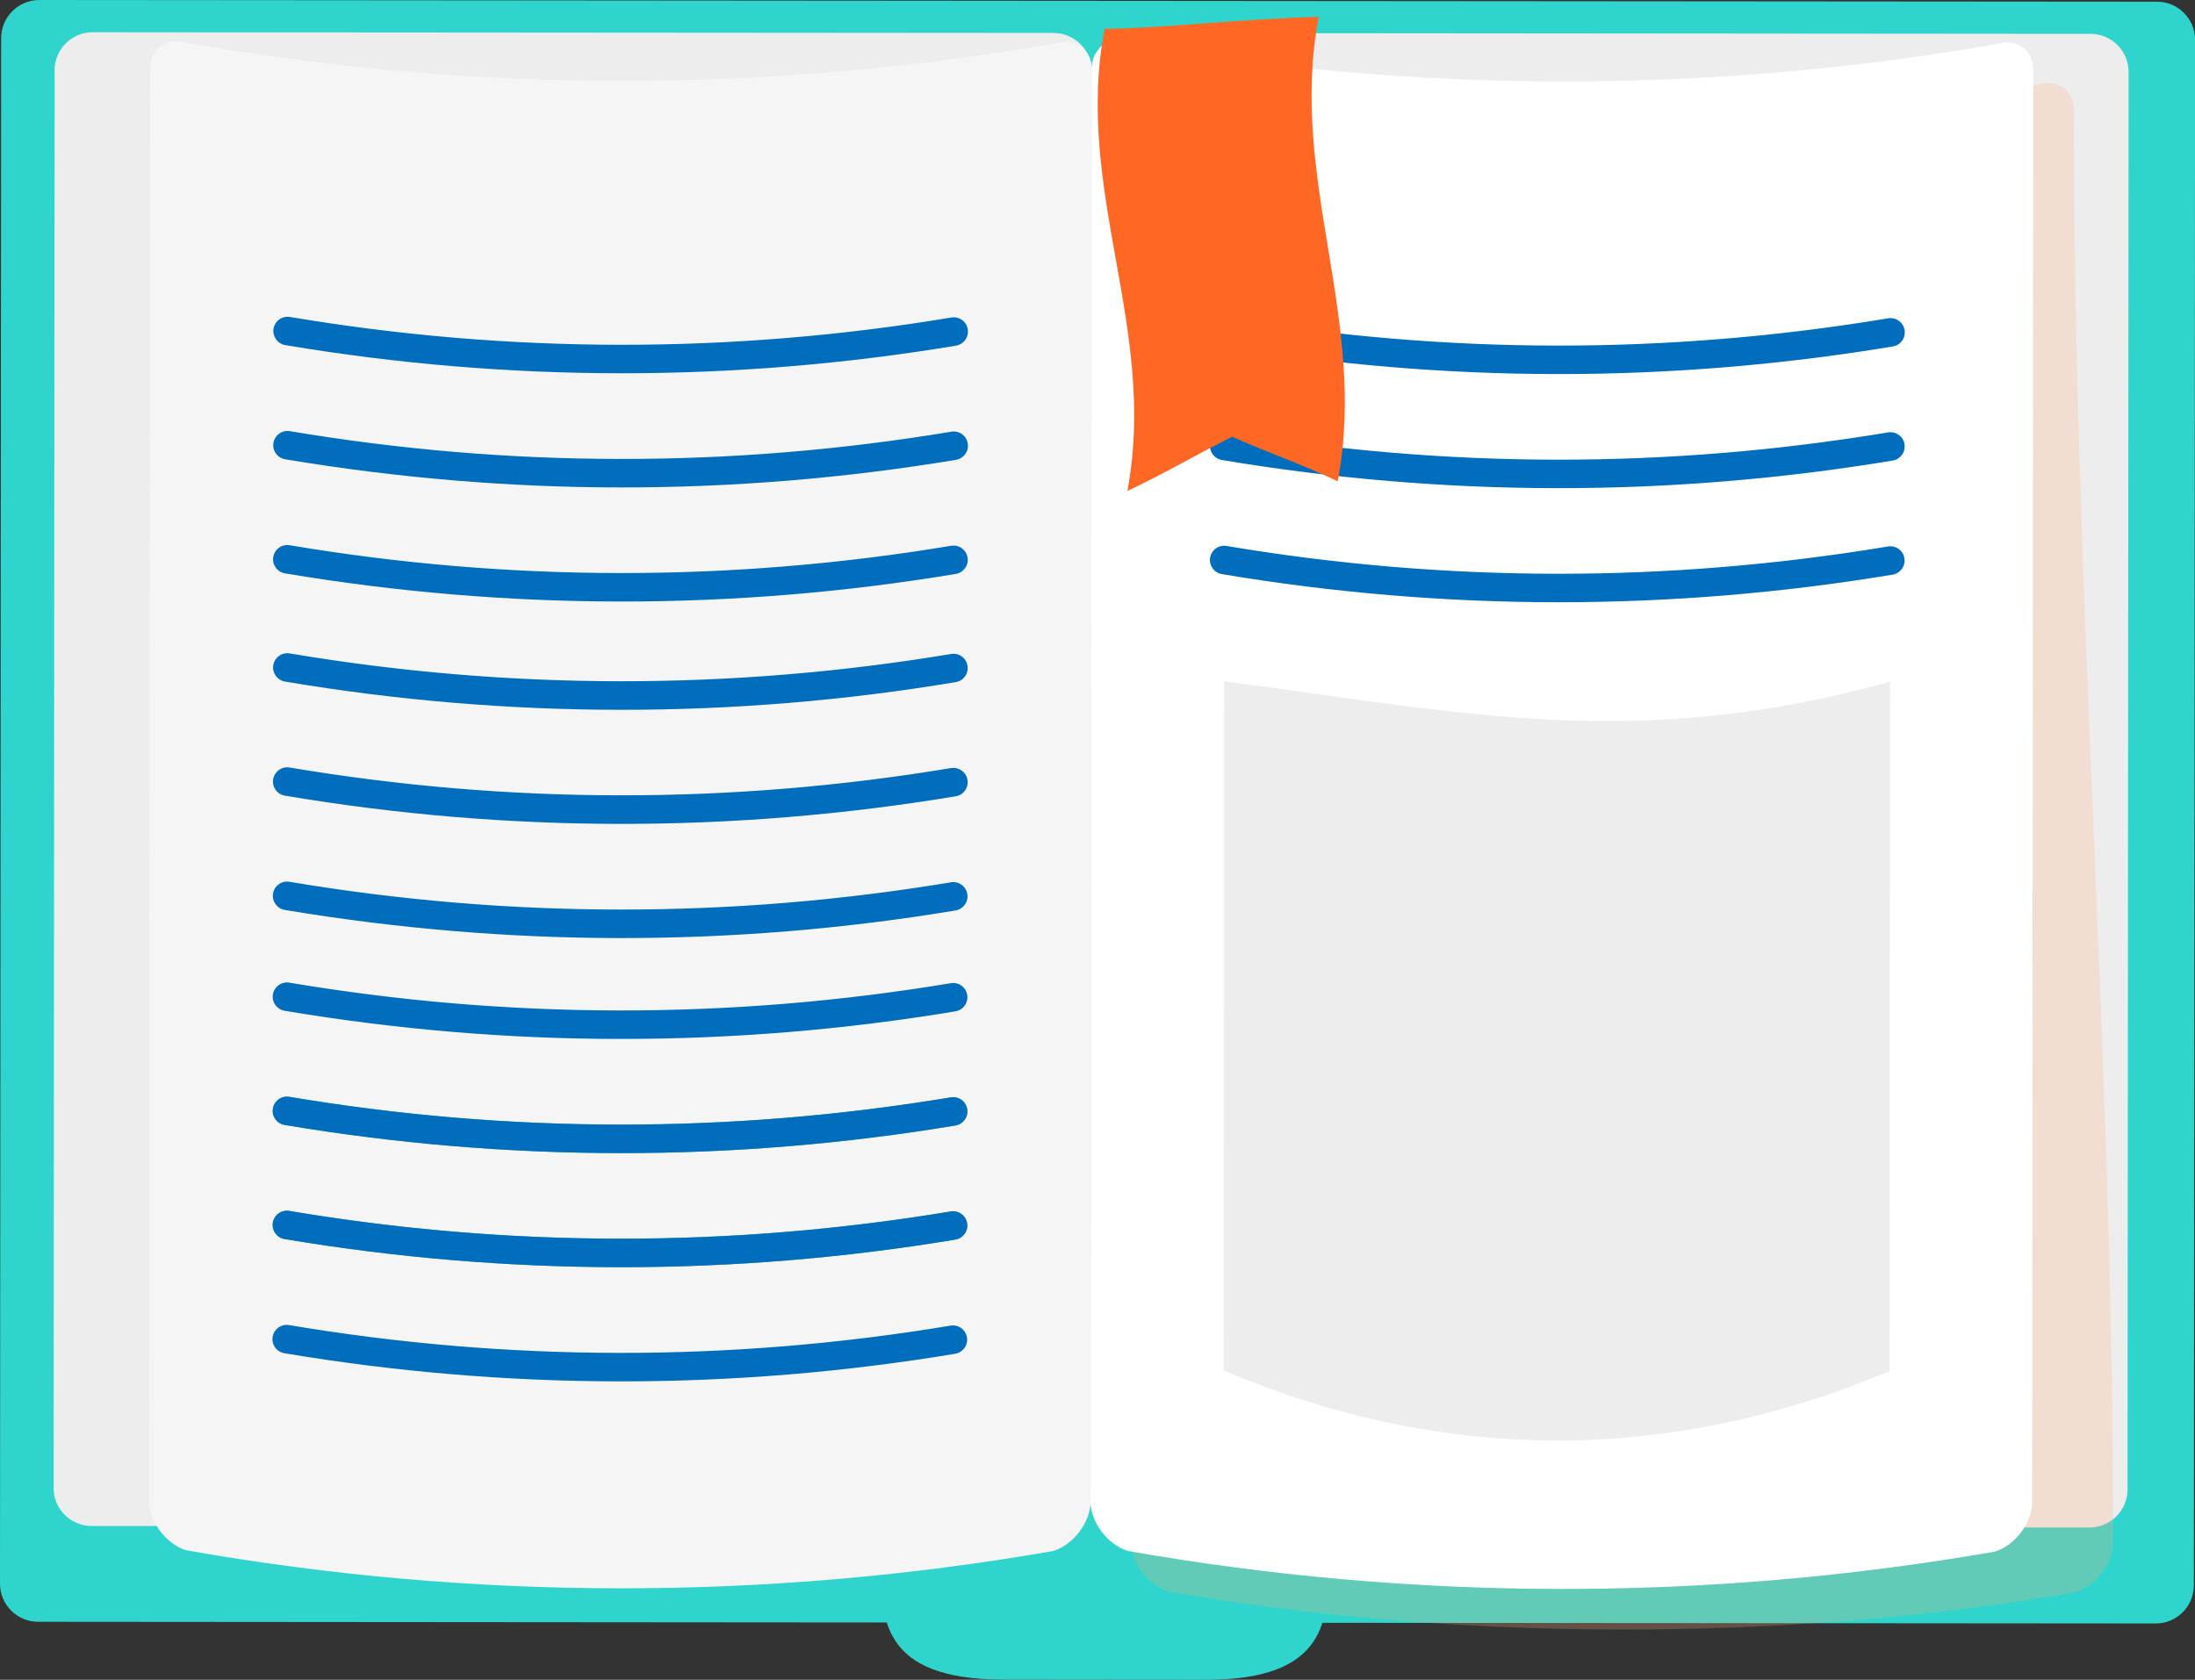 <?xml version="1.0" encoding="utf-8"?>
<!-- Generator: Adobe Illustrator 24.0.1, SVG Export Plug-In . SVG Version: 6.00 Build 0)  -->
<svg version="1.1" id="Calque_1" xmlns="http://www.w3.org/2000/svg" xmlns:xlink="http://www.w3.org/1999/xlink" x="0px" y="0px"
	 viewBox="0 0 245.62 188.02" style="enable-background:new 0 0 245.62 188.02;" xml:space="preserve">
<rect x="0" y="0" width="245.62" height="188.02" fill="#333333" stroke="none"/>
<style type="text/css">
	.st0{fill:#2FD5CC;}
	.st1{fill:#EDEDED;}
	.st2{opacity:0.24;fill:#FFAE79;}
	.st3{fill:#FFFFFF;}
	.st4{fill:#F5F5F5;}
	.st5{fill:#006EBC;}
	.st6{fill:#47B8A6;}
	.st7{fill:#FF6725;}
</style>
<g>
	<g>
		<path class="st0" d="M98.59,175.22c0,5.88-0.01,12.77,13.62,12.78l22.77,0.02c13.63,0.01,13.64-6.89,13.64-12.76l0,0
			c0.01-5.88-5.14-10.65-11.49-10.65l-27.03-0.02C103.75,164.58,98.6,169.34,98.59,175.22L98.59,175.22z"/>
		<path class="st0" d="M0,177.27c0,2.34,1.91,4.26,4.26,4.26l236.97,0.19c2.34,0,4.26-1.91,4.26-4.25l0.14-173.02
			c0-2.34-1.91-4.26-4.26-4.26L4.4,0C2.05,0,0.14,1.91,0.13,4.25L0,177.27z"/>
		<path class="st0" d="M4.85,173.02c0,2.34,1.91,4.26,4.25,4.26l228.34,0.18c2.34,0,4.26-1.91,4.26-4.25l0.13-166.63
			c0-2.34-1.91-4.26-4.26-4.26L9.24,2.13c-2.34,0-4.26,1.91-4.26,4.26L4.85,173.02z"/>
		<rect x="12.42" y="7.63" class="st0" width="225.71" height="164.33"/>
		<path class="st1" d="M122.02,166.64c0,2.34,1.91,4.26,4.25,4.26l107.54,0.08c2.34,0,4.26-1.91,4.26-4.25l0.12-158.68
			c0-2.34-1.91-4.26-4.25-4.26L126.41,3.7c-2.34,0-4.26,1.91-4.26,4.25L122.02,166.64z"/>
		<path class="st2" d="M236.46,172.63c0,2.34-1.89,4.88-4.19,5.59c-32.1,5.6-69.45,5.57-101.54-0.08c-2.3-0.72-4.18-3.26-4.18-5.6
			c0.04-53.41,0.08-106.82,0.13-160.22c0-2.34,1.88-3.64,4.19-2.91c32.09,5.65,64.91,5.67,97.01,0.08c2.3-0.72,4.19,0.58,4.18,2.92
			C232.01,65.81,236.5,119.22,236.46,172.63z"/>
		<path class="st3" d="M227.4,168.09c0,2.34-1.88,4.88-4.19,5.59c-32.1,5.59-64.92,5.57-97.01-0.08c-2.3-0.72-4.18-3.26-4.18-5.6
			c0.04-53.41,0.08-106.82,0.12-160.22c0-2.34,1.88-3.63,4.19-2.91c32.09,5.64,64.92,5.67,97.01,0.08c2.3-0.72,4.19,0.58,4.18,2.92
			C227.48,61.28,227.44,114.68,227.4,168.09z"/>
		<path class="st1" d="M122.04,166.63c0,2.34-1.92,4.26-4.26,4.26l-107.53-0.08c-2.34,0-4.26-1.92-4.25-4.26L6.11,7.86
			c0-2.34,1.92-4.26,4.26-4.25l107.53,0.08c2.34,0,4.26,1.92,4.26,4.26L122.04,166.63z"/>
		<path class="st4" d="M16.66,167.93c0,2.34,1.88,4.88,4.18,5.6c32.09,5.65,64.91,5.67,97.01,0.08c2.31-0.72,4.19-3.25,4.19-5.59
			c0.04-53.41,0.08-106.81,0.13-160.22c0-2.34-1.88-3.64-4.18-2.92c-32.1,5.59-64.92,5.57-97.01-0.07c-2.3-0.72-4.18,0.57-4.18,2.91
			C16.74,61.11,16.7,114.52,16.66,167.93z"/>
		<g>
			<g>
				<path class="st5" d="M174.27,41.87c12.54,0.01,25.08-1.02,37.54-3.09c0.87-0.14,1.46-0.97,1.31-1.84
					c-0.15-0.87-0.97-1.46-1.84-1.31c-24.56,4.09-49.46,4.07-74.01-0.06c-0.87-0.15-1.69,0.44-1.84,1.31
					c-0.15,0.87,0.44,1.69,1.31,1.84C149.2,40.8,161.73,41.86,174.27,41.87L174.27,41.87z"/>
			</g>
			<g>
				<path class="st5" d="M174.26,54.64c12.54,0.01,25.08-1.02,37.54-3.09c0.87-0.15,1.46-0.97,1.31-1.84
					c-0.14-0.87-0.97-1.46-1.84-1.31c-24.56,4.09-49.46,4.07-74.01-0.06c-0.87-0.15-1.69,0.44-1.84,1.31
					c-0.15,0.87,0.44,1.69,1.31,1.84C149.19,53.58,161.73,54.63,174.26,54.64L174.26,54.64z"/>
			</g>
			<g>
				<path class="st5" d="M174.26,67.41c12.54,0.01,25.08-1.02,37.53-3.09c0.87-0.15,1.46-0.97,1.31-1.84
					c-0.14-0.87-0.97-1.46-1.84-1.31c-24.56,4.09-49.46,4.07-74.01-0.06c-0.87-0.15-1.69,0.44-1.84,1.31
					c-0.14,0.87,0.44,1.69,1.31,1.84C149.18,66.35,161.72,67.4,174.26,67.41L174.26,67.41z"/>
			</g>
		</g>
		<g>
			<g>
				<g>
					<path class="st5" d="M69.45,41.78c12.54,0.01,25.08-1.02,37.53-3.09c0.87-0.15,1.46-0.97,1.31-1.84
						c-0.14-0.87-0.96-1.46-1.84-1.31C81.9,39.63,57,39.61,32.45,35.48c-0.87-0.15-1.69,0.44-1.84,1.31
						c-0.14,0.87,0.44,1.69,1.31,1.84C44.37,40.72,56.91,41.77,69.45,41.78L69.45,41.78z"/>
				</g>
				<g>
					<path class="st5" d="M69.44,54.56c12.54,0.01,25.08-1.02,37.54-3.09c0.87-0.15,1.46-0.97,1.31-1.84
						c-0.14-0.87-0.96-1.46-1.84-1.31c-24.56,4.09-49.46,4.07-74.01-0.06c-0.87-0.15-1.69,0.44-1.84,1.31
						c-0.15,0.87,0.44,1.69,1.31,1.84C44.36,53.49,56.9,54.55,69.44,54.56L69.44,54.56z"/>
				</g>
				<g>
					<path class="st5" d="M69.43,67.33c12.54,0.01,25.08-1.02,37.53-3.09c0.87-0.15,1.46-0.97,1.31-1.84
						c-0.15-0.87-0.97-1.46-1.84-1.31c-24.55,4.09-49.46,4.07-74.01-0.06c-0.87-0.15-1.69,0.44-1.84,1.31
						c-0.15,0.87,0.44,1.69,1.31,1.84C44.35,66.27,56.89,67.32,69.43,67.33L69.43,67.33z"/>
				</g>
			</g>
			<g>
				<g>
					<path class="st5" d="M69.42,79.45c12.54,0.01,25.08-1.02,37.53-3.1c0.87-0.14,1.46-0.96,1.31-1.84
						c-0.14-0.87-0.96-1.46-1.83-1.31c-24.56,4.09-49.46,4.07-74.01-0.06c-0.87-0.15-1.69,0.44-1.84,1.31
						c-0.14,0.87,0.44,1.69,1.31,1.84C44.34,78.39,56.88,79.44,69.42,79.45L69.42,79.45z"/>
				</g>
				<g>
					<path class="st5" d="M69.41,92.22c12.54,0.01,25.08-1.02,37.54-3.09c0.87-0.14,1.46-0.97,1.31-1.84
						c-0.14-0.87-0.97-1.46-1.84-1.32c-24.56,4.09-49.46,4.07-74.01-0.06c-0.87-0.15-1.69,0.44-1.84,1.31
						c-0.15,0.87,0.44,1.69,1.31,1.84C44.33,91.16,56.87,92.21,69.41,92.22L69.41,92.22z"/>
				</g>
				<g>
					<path class="st5" d="M69.4,105c12.54,0.01,25.08-1.02,37.53-3.09c0.87-0.15,1.46-0.97,1.31-1.84
						c-0.14-0.87-0.96-1.46-1.84-1.31c-24.56,4.08-49.46,4.07-74.01-0.06c-0.87-0.15-1.69,0.44-1.84,1.31
						c-0.14,0.87,0.44,1.69,1.31,1.84C44.32,103.93,56.86,104.99,69.4,105L69.4,105z"/>
				</g>
			</g>
			<g>
				<g>
					<path class="st5" d="M69.39,116.29c12.54,0.01,25.08-1.02,37.53-3.09c0.87-0.14,1.46-0.97,1.31-1.84
						c-0.14-0.87-0.97-1.46-1.84-1.31c-24.56,4.09-49.46,4.07-74.01-0.06c-0.87-0.15-1.69,0.44-1.84,1.31
						c-0.15,0.87,0.44,1.69,1.31,1.84C44.31,115.23,56.85,116.29,69.39,116.29L69.39,116.29z"/>
				</g>
				<g>
					<path class="st6" d="M69.38,129.07c12.54,0.01,25.08-1.02,37.54-3.09c0.87-0.15,1.46-0.97,1.31-1.84
						c-0.15-0.87-0.97-1.46-1.84-1.31c-24.56,4.08-49.46,4.07-74.01-0.06c-0.87-0.15-1.7,0.44-1.84,1.31
						c-0.15,0.87,0.44,1.69,1.31,1.84C44.3,128.01,56.84,129.06,69.38,129.07L69.38,129.07z"/>
				</g>
				<g>
					<path class="st6" d="M69.37,141.84c12.54,0.01,25.08-1.02,37.54-3.09c0.87-0.15,1.46-0.97,1.31-1.84
						c-0.14-0.87-0.97-1.46-1.84-1.31c-24.56,4.08-49.46,4.07-74.01-0.06c-0.88-0.15-1.69,0.44-1.84,1.31
						c-0.14,0.87,0.44,1.69,1.31,1.84C44.29,140.78,56.83,141.83,69.37,141.84L69.37,141.84z"/>
				</g>
			</g>
			<g>
				<g>
					<path class="st5" d="M69.38,129.07c12.54,0.01,25.08-1.02,37.54-3.09c0.87-0.15,1.46-0.97,1.31-1.84
						c-0.15-0.87-0.97-1.46-1.84-1.31c-24.56,4.08-49.46,4.07-74.01-0.06c-0.87-0.15-1.7,0.44-1.84,1.31
						c-0.15,0.87,0.44,1.69,1.31,1.84C44.3,128.01,56.84,129.06,69.38,129.07L69.38,129.07z"/>
				</g>
				<g>
					<path class="st5" d="M69.37,141.84c12.54,0.01,25.08-1.02,37.54-3.09c0.87-0.15,1.46-0.97,1.31-1.84
						c-0.14-0.87-0.97-1.46-1.84-1.31c-24.56,4.08-49.46,4.07-74.01-0.06c-0.88-0.15-1.69,0.44-1.84,1.31
						c-0.14,0.87,0.44,1.69,1.31,1.84C44.29,140.78,56.83,141.83,69.37,141.84L69.37,141.84z"/>
				</g>
				<g>
					<path class="st5" d="M69.36,154.62c12.54,0.01,25.08-1.02,37.53-3.09c0.87-0.15,1.46-0.97,1.31-1.84
						c-0.15-0.87-0.97-1.46-1.84-1.31c-24.55,4.09-49.46,4.07-74.01-0.06c-0.87-0.15-1.69,0.44-1.84,1.31
						c-0.15,0.87,0.44,1.69,1.31,1.84C44.28,153.56,56.82,154.61,69.36,154.62L69.36,154.62z"/>
				</g>
			</g>
		</g>
		<g>
			<path class="st1" d="M136.93,153.41c24.64,10.42,49.85,10.44,74.51,0.06c0.02-25.71,0.04-51.43,0.06-77.16
				c-28.27,7.8-47.18,3.58-74.51-0.06C136.97,101.97,136.95,127.69,136.93,153.41z"/>
		</g>
	</g>
	<path class="st7" d="M149.69,53.88c-3.47-1.72-8.09-3.3-11.81-5c-4.13,2.07-7.35,4-11.73,6.08c3.43-18.19-5.99-33.54-2.55-51.73
		c6.37-0.06,15.7-1.14,23.96-1.35C144.14,20.07,153.12,35.69,149.69,53.88z"/>
</g>
</svg>
